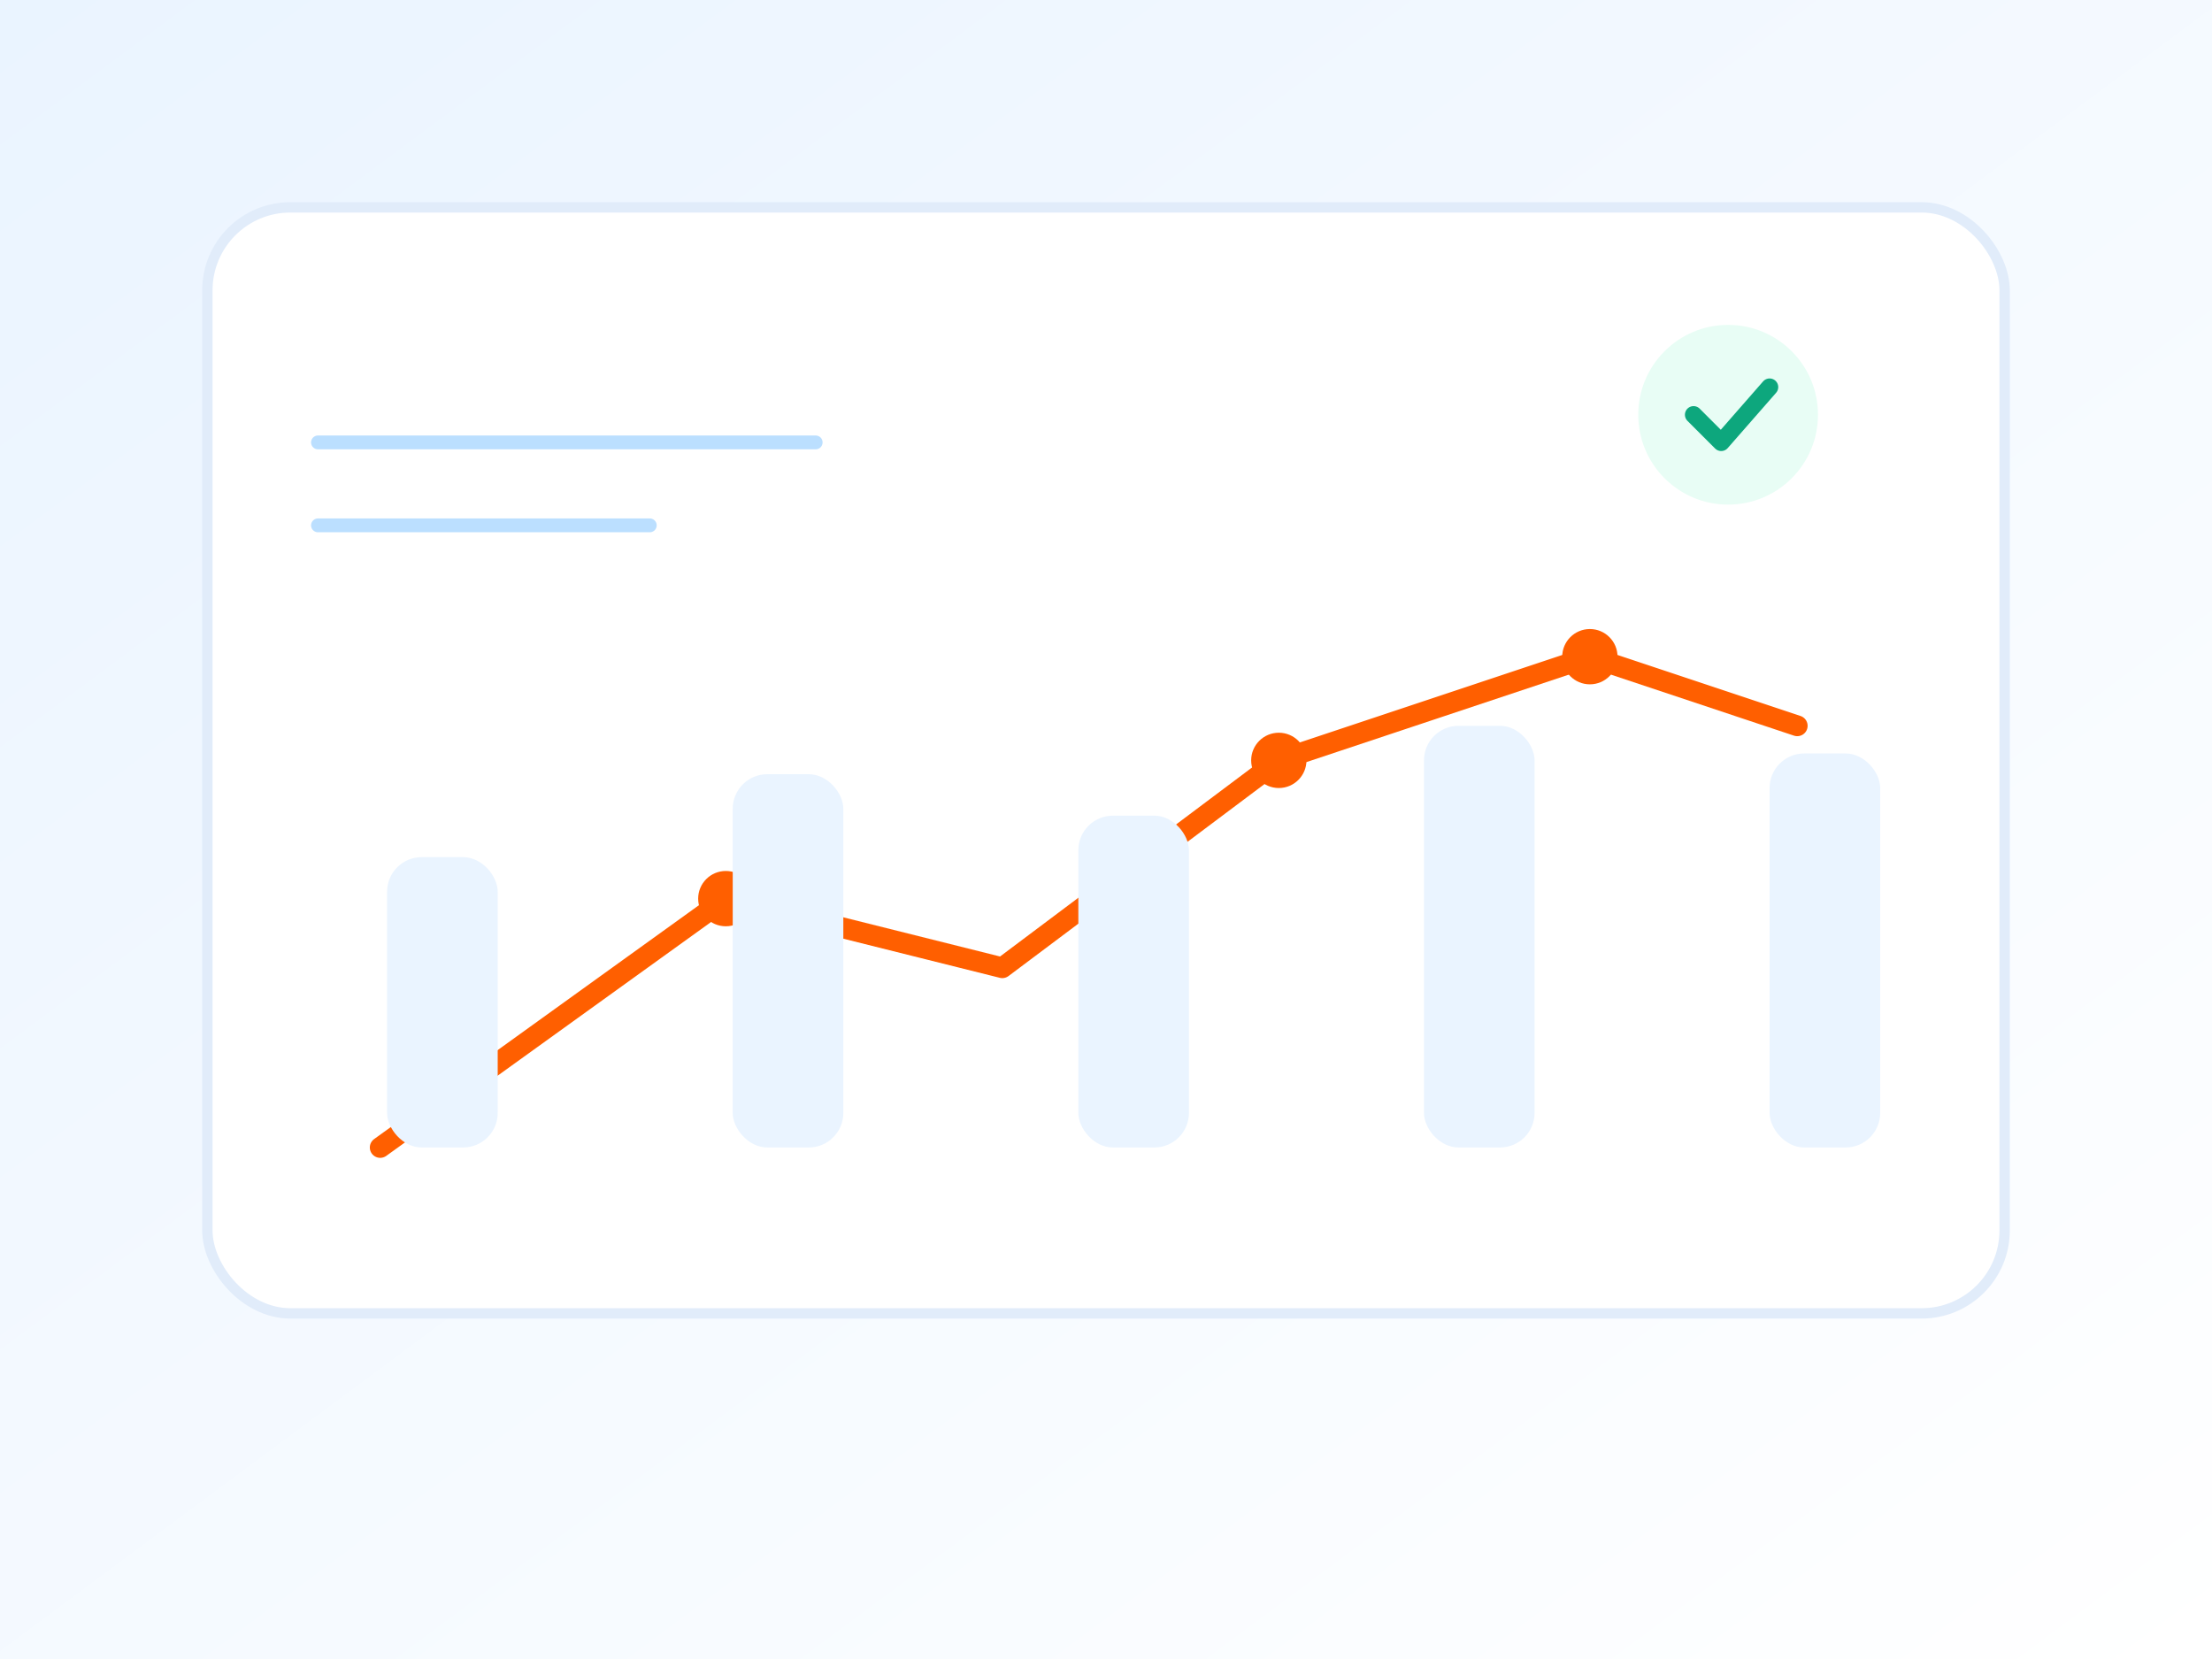 
            <svg xmlns="http://www.w3.org/2000/svg" viewBox="0 0 640 480">
              <rect x="0" y="0" width="640" height="480" fill="#333333" stroke="none"/>
              <defs>
                <linearGradient id="tbg" x1="0" y1="0" x2="1" y2="1">
                  <stop offset="0%" stop-color="#eaf4ff"/>
                  <stop offset="100%" stop-color="#ffffff"/>
                </linearGradient>
              </defs>
              <rect width="640" height="480" fill="url(#tbg)"/>
              <rect x="60" y="60" width="520" height="320" rx="24" fill="#ffffff" stroke="#e1ecfa" stroke-width="3"/>
              <polyline points="110,332 210,260 290,280 370,220 460,190 520,210"
                        fill="none" stroke="#ff5f00" stroke-width="6" stroke-linecap="round" stroke-linejoin="round"/>
              <circle cx="210" cy="260" r="8" fill="#ff5f00"/>
              <circle cx="370" cy="220" r="8" fill="#ff5f00"/>
              <circle cx="460" cy="190" r="8" fill="#ff5f00"/>
              <rect x="112" y="248" width="32" height="84" rx="10" fill="#eaf4ff"/>
              <rect x="212" y="224" width="32" height="108" rx="10" fill="#eaf4ff"/>
              <rect x="312" y="236" width="32" height="96" rx="10" fill="#eaf4ff"/>
              <rect x="412" y="210" width="32" height="122" rx="10" fill="#eaf4ff"/>
              <rect x="512" y="218" width="32" height="114" rx="10" fill="#eaf4ff"/>
              <path d="M92 128h144" stroke="#bbdfff" stroke-width="4" stroke-linecap="round"/>
              <path d="M92 152h96" stroke="#bbdfff" stroke-width="4" stroke-linecap="round"/>
              <circle cx="500" cy="120" r="26" fill="#e8fdf5"/>
              <path d="M490 120l8 8 14-16" stroke="#0da77d" stroke-width="5" fill="none" stroke-linecap="round" stroke-linejoin="round"/>
            </svg>